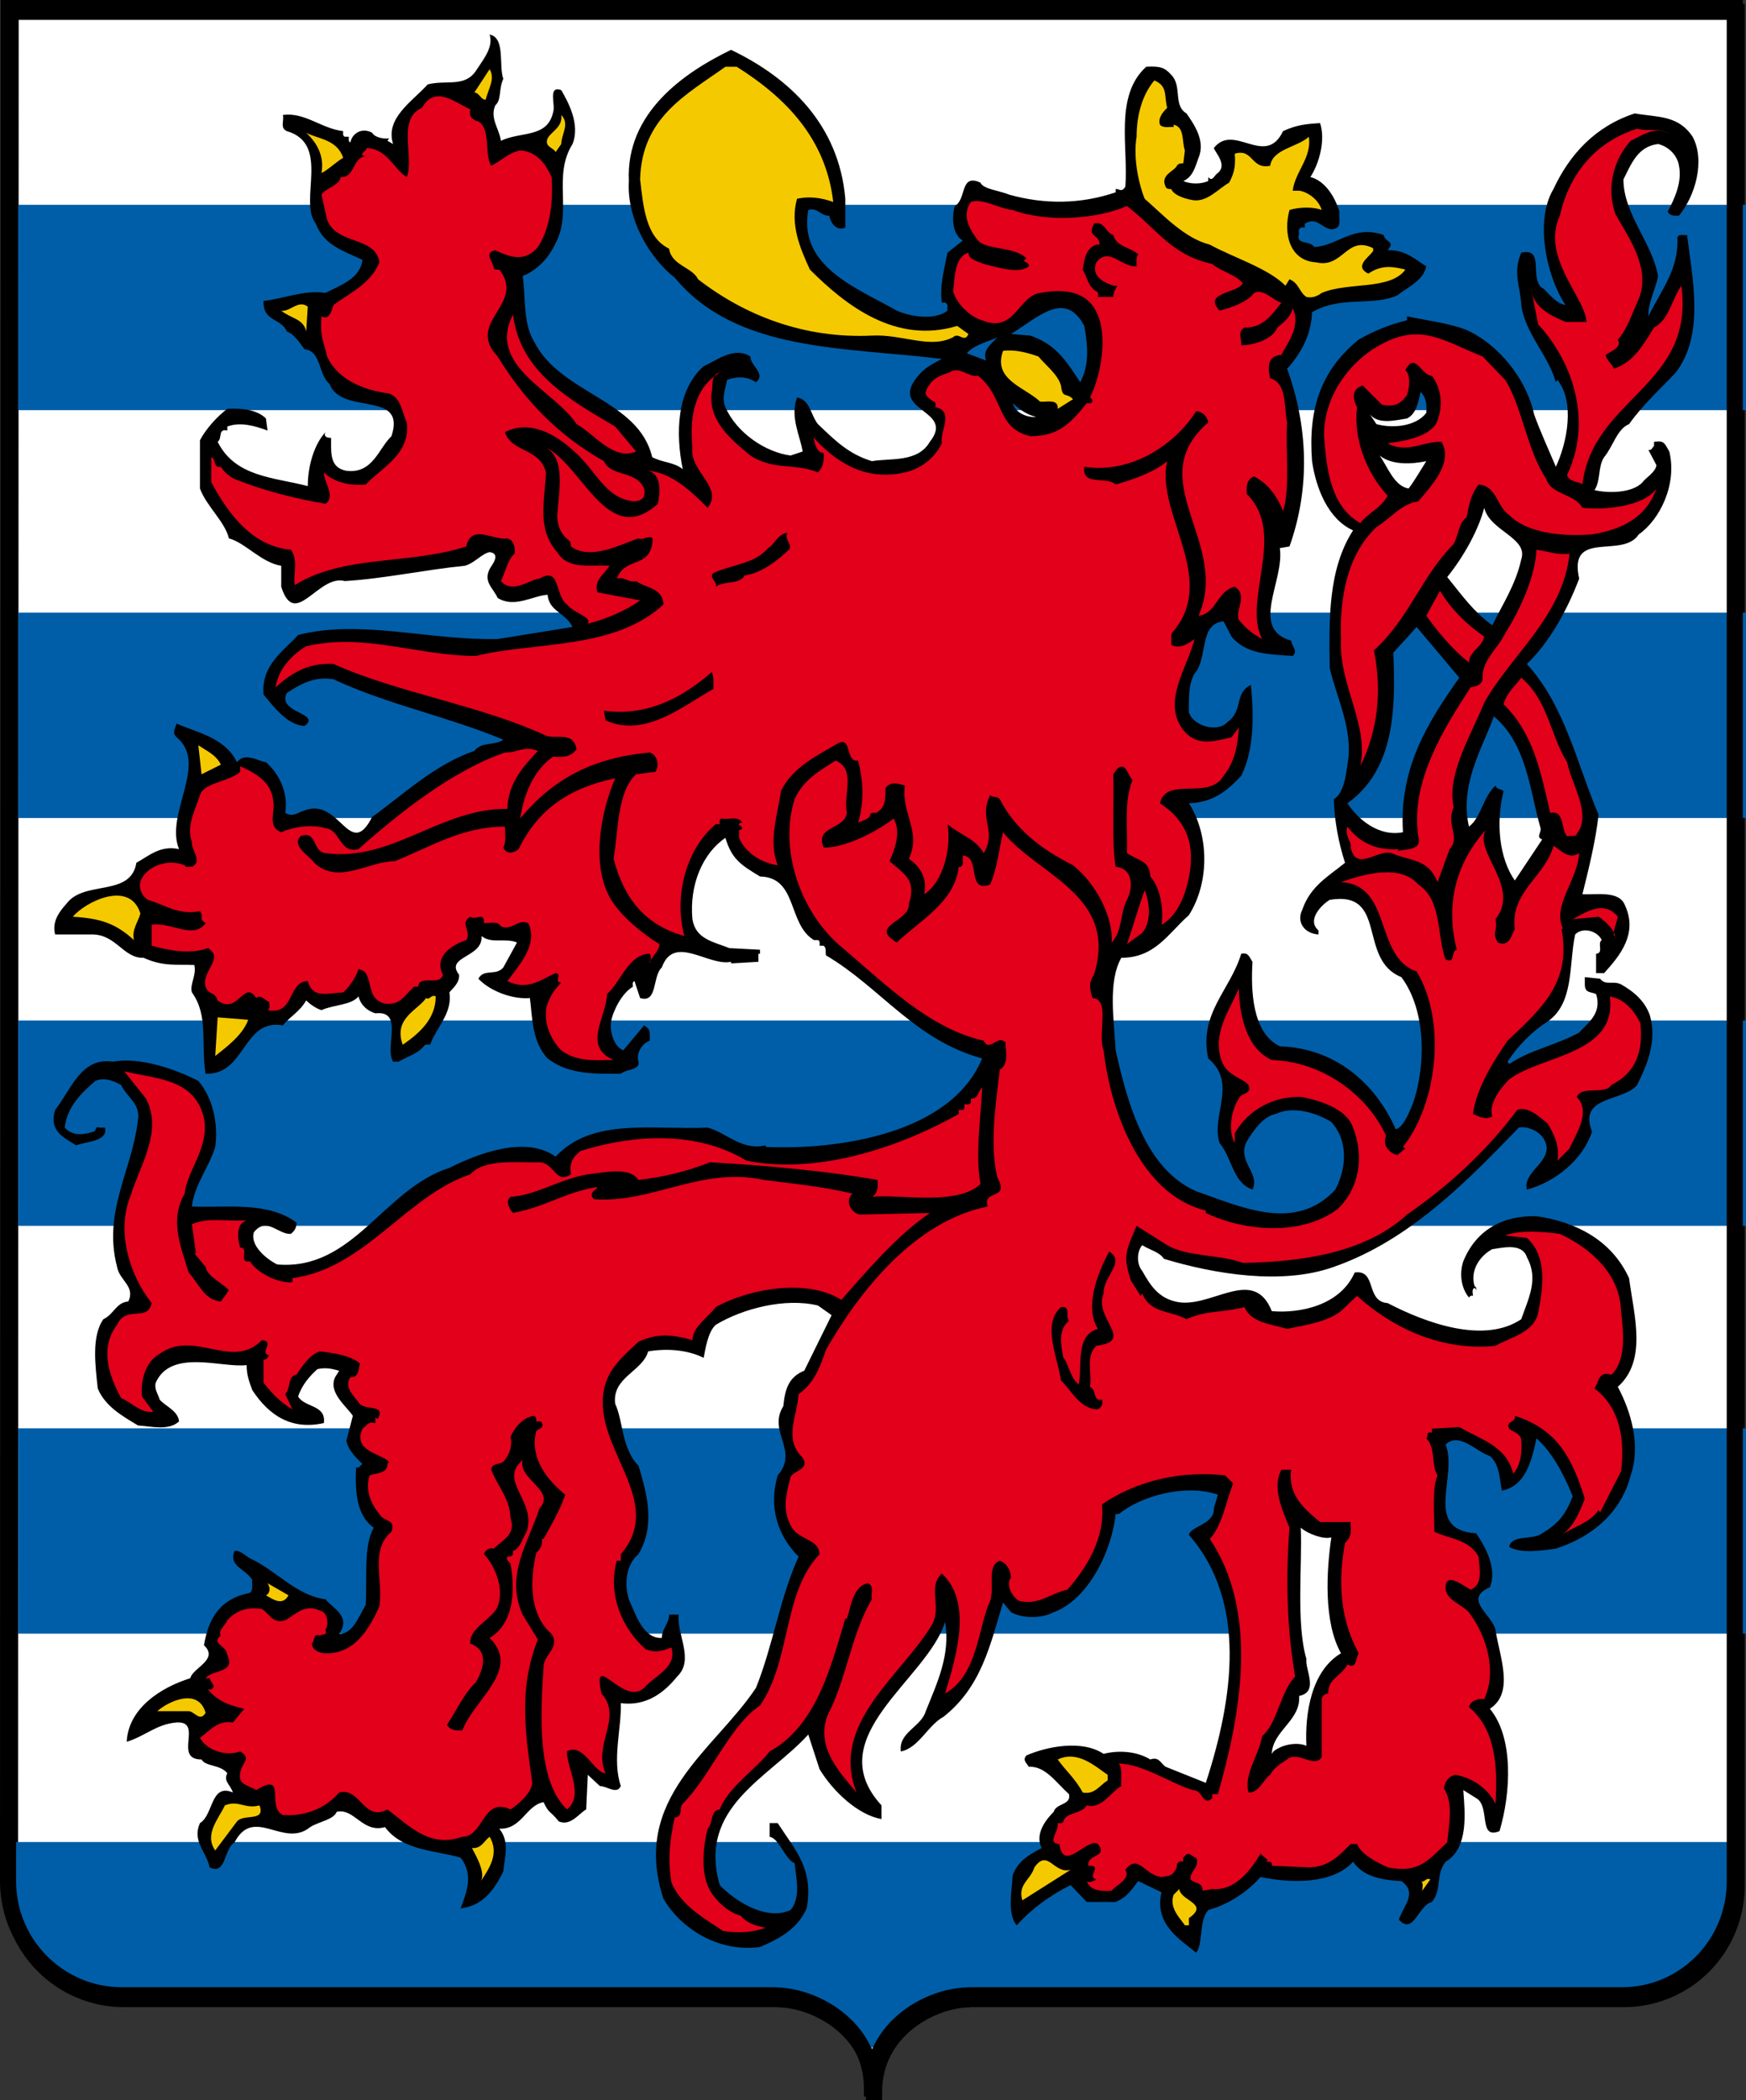 <?xml version="1.0" encoding="UTF-8" standalone="no"?>
<!-- Created with Inkscape (http://www.inkscape.org/) -->
<svg
   xmlns:dc="http://purl.org/dc/elements/1.1/"
   xmlns:cc="http://creativecommons.org/ns#"
   xmlns:rdf="http://www.w3.org/1999/02/22-rdf-syntax-ns#"
   xmlns:svg="http://www.w3.org/2000/svg"
   xmlns="http://www.w3.org/2000/svg"
   xmlns:sodipodi="http://sodipodi.sourceforge.net/DTD/sodipodi-0.dtd"
   xmlns:inkscape="http://www.inkscape.org/namespaces/inkscape"
   width="433.955"
   height="521.871"
   id="svg9318"
   sodipodi:version="0.32"
   inkscape:version="0.46"
   version="1.0"
   sodipodi:docname="dessin.svg"
   inkscape:output_extension="org.inkscape.output.svg.inkscape">
  <rect width="100%" height="100%" fill="#333333" stroke="none"/>
  <defs
     id="defs9320">
    <inkscape:perspective
       sodipodi:type="inkscape:persp3d"
       inkscape:vp_x="0 : 526.18109 : 1"
       inkscape:vp_y="0 : 1000 : 0"
       inkscape:vp_z="744.09448 : 526.18109 : 1"
       inkscape:persp3d-origin="372.04724 : 350.78739 : 1"
       id="perspective9326" />
  </defs>
  <sodipodi:namedview
     id="base"
     pagecolor="#ffffff"
     bordercolor="#666666"
     borderopacity="1.0"
     inkscape:pageopacity="0.0"
     inkscape:pageshadow="2"
     inkscape:zoom="1"
     inkscape:cx="375"
     inkscape:cy="68"
     inkscape:document-units="px"
     inkscape:current-layer="layer1"
     showgrid="false"
     inkscape:showpageshadow="false"
     showborder="false" />
  <g
     inkscape:label="Calque 1"
     inkscape:groupmode="layer"
     id="layer1"
     transform="translate(-158.023,-271.427)">
    <path
       d="M 351.675,768.145 L 188.852,768.145 C 173.2,768.145 160.507,755.452 160.507,739.797 L 160.667,274.372 L 589.676,274.372 L 589.676,739.797 C 589.676,755.451 577.235,768.145 561.58,768.145 L 398.8,768.145 L 399.205,768.196 C 389.935,768.196 375.259,775.684 375.259,791.298 L 375.231,791.298 C 375.231,775.685 360.55,768.196 351.283,768.196 L 351.675,768.145 z"
       id="path8068"
       style="fill:#ffffff;stroke:#000000;stroke-width:4" />
    <path
       d="M 161.893,729.111 L 161.893,740.252 C 162.755,755.133 175.06,766.945 190.156,766.945 L 352.978,766.945 L 352.584,766.996 C 359.594,766.996 369.69,771.291 374.199,780.135 L 378.892,780.135 C 383.399,771.291 393.495,766.996 400.505,766.996 L 400.103,766.945 L 562.88,766.945 C 578.534,766.945 590.979,754.252 590.979,738.599 L 590.979,729.111 L 161.893,729.111 L 161.893,729.111 z"
       id="path8260"
       style="fill:#005ea8" />
    <rect
       x="162.559"
       y="322.32"
       width="429.418"
       height="51.023"
       id="rect8262"
       style="fill:#005ea8" />
    <rect
       x="162.559"
       y="423.654"
       width="429.418"
       height="51.023"
       id="rect8264"
       style="fill:#005ea8" />
    <rect
       x="162.559"
       y="524.988"
       width="429.418"
       height="51.021"
       id="rect8266"
       style="fill:#005ea8" />
    <rect
       x="162.559"
       y="626.32"
       width="429.418"
       height="51.023"
       id="rect8268"
       style="fill:#005ea8" />
    <g
       transform="translate(145.081,8.695)"
       id="g8270">
      <path
         d="M 138.038,282.316 C 136.838,284.917 137.638,287.516 136.038,288.917 C 134.638,292.116 137.038,294.717 137.437,297.717 C 142.437,295.317 149.038,297.116 150.437,290.517 C 151.038,288.717 149.038,283.917 152.437,285.117 C 154.038,287.918 157.238,293.517 155.238,298.517 C 150.238,306.517 155.238,315.317 151.038,323.117 C 149.437,326.718 146.437,329.918 142.838,331.317 C 143.638,336.117 142.838,342.918 145.638,347.517 C 152.239,360.717 171.638,361.917 175.038,376.317 C 177.638,377.717 180.437,377.517 182.638,379.317 C 180.838,370.517 181.038,359.717 187.838,353.717 C 191.038,352.317 195.438,348.717 199.438,351.317 C 199.438,353.717 203.438,355.517 200.838,357.717 C 198.438,356.116 195.838,356.317 193.638,357.116 C 193.239,359.516 192.239,361.516 193.239,363.917 C 196.039,370.316 203.239,375.116 209.438,375.917 L 212.438,374.917 C 211.838,371.116 209.239,366.316 211.039,361.517 C 214.239,361.917 214.438,365.917 216.239,368.117 C 220.638,372.317 223.839,375.517 229.638,377.317 C 234.238,376.517 241.038,377.717 244.038,372.517 C 250.436,364.517 234.237,365.117 240.638,356.717 C 242.638,354.116 244.437,353.317 247.038,351.917 C 222.838,348.917 196.038,350.316 180.638,331.717 C 174.638,327.116 168.638,317.317 169.239,307.717 C 168.438,290.717 183.039,280.717 194.638,275.116 C 209.239,282.116 221.438,293.717 223.038,312.116 L 223.038,319.316 C 220.437,320.316 219.238,317.516 219.038,316.316 C 217.038,316.516 216.038,314.116 213.838,314.917 C 211.238,329.116 226.438,334.517 235.839,339.917 C 239.437,341.517 245.437,342.316 248.437,339.917 C 248.24,339.316 248.839,338.316 247.839,337.917 L 247.038,337.917 C 246.436,333.917 247.638,329.517 248.436,325.517 L 252.239,322.517 C 249.637,320.917 249.436,316.917 250.239,313.917 C 253.239,312.316 251.436,305.717 256.637,308.116 C 257.239,309.717 261.436,310.116 263.836,311.116 C 272.436,313.516 281.436,313.516 290.238,310.516 L 290.238,309.716 C 291.037,309.516 291.636,310.716 292.636,309.115 C 293.435,299.515 289.835,286.515 297.835,279.315 C 301.237,279.115 302.435,279.515 304.036,281.315 C 306.835,284.115 304.434,288.916 307.835,290.916 C 309.636,293.516 312.636,297.716 310.835,301.916 C 310.036,304.115 309.435,306.716 307.036,307.716 C 308.835,308.516 311.434,308.516 313.237,307.716 L 313.237,306.716 C 314.237,308.115 314.835,306.115 315.635,305.716 C 318.035,303.716 315.035,300.716 314.635,299.516 C 319.635,293.116 327.434,304.516 331.834,295.316 C 335.236,293.716 337.834,293.516 341.035,293.316 C 342.433,297.516 340.834,303.316 338.635,306.716 C 342.434,307.716 344.834,311.916 345.834,315.316 C 345.635,317.516 346.635,319.516 343.834,319.716 C 341.236,319.316 340.236,316.516 337.236,318.316 L 337.236,319.316 C 336.236,318.917 335.433,319.716 335.834,320.716 C 334.834,323.716 338.434,322.316 339.635,324.115 C 345.635,323.716 349.237,318.515 356.834,321.115 C 357.236,323.115 359.834,322.515 357.834,324.916 C 362.236,324.716 364.834,327.315 367.434,328.916 C 366.635,332.516 363.036,333.916 360.237,336.115 C 354.036,338.916 346.237,336.115 339.036,340.315 C 338.835,345.916 336.434,350.115 333.434,353.715 L 332.834,354.315 C 338.035,368.715 338.635,383.916 333.434,398.516 L 331.036,398.914 C 332.237,407.113 323.434,418.914 333.835,421.914 C 334.036,423.314 335.636,424.516 334.237,425.715 C 328.434,425.315 322.635,425.315 319.036,420.914 L 317.036,417.113 C 310.835,417.715 313.237,426.314 309.835,430.113 C 308.237,432.715 308.435,436.916 308.435,439.715 C 309.435,443.113 315.636,444.916 318.037,442.113 C 322.037,439.314 319.637,434.916 323.836,432.916 C 324.637,440.516 324.637,449.113 321.436,455.516 C 317.836,459.315 314.436,462.114 308.436,462.315 C 313.436,470.114 313.637,481.917 308.436,490.114 C 303.239,494.716 300.038,500.716 291.637,500.716 C 288.239,506.716 289.836,516.316 290.239,523.716 C 293.239,537.316 297.837,553.316 310.239,558.716 C 321.239,562.517 334.837,569.114 344.837,558.316 C 347.837,552.517 347.837,545.916 343.837,541.517 C 340.638,539.517 334.638,537.316 330.038,539.517 C 326.837,540.115 324.436,543.716 322.837,546.316 C 320.239,551.316 326.239,554.115 324.239,558.316 C 319.239,556.517 319.239,550.517 316.038,546.716 C 313.837,539.915 320.638,531.915 313.239,525.716 C 310.837,514.517 318.637,508.915 321.436,499.716 C 323.239,499.316 323.436,500.515 324.239,501.716 C 323.837,508.517 324.038,519.316 331.038,522.716 C 344.436,523.114 354.638,531.517 359.837,543.316 C 361.638,542.916 363.038,539.517 364.038,537.115 C 367.239,528.115 367.638,514.115 361.239,505.517 C 350.239,501.115 358.038,483.917 343.436,486.316 C 341.436,487.515 337.637,491.316 340.637,493.918 L 340.637,494.918 C 337.239,494.717 335.037,491.918 336.637,488.717 C 338.637,482.918 343.037,480.516 347.239,477.115 C 345.637,472.115 344.637,466.918 344.436,461.316 C 346.836,459.918 347.436,455.716 347.836,452.716 C 349.436,444.114 345.037,435.917 343.436,428.716 C 343.239,416.517 343.038,404.114 349.239,394.517 C 343.038,391.716 340.038,384.116 339.038,377.316 C 338.038,364.316 341.239,354.716 350.638,347.116 C 354.437,344.917 358.437,343.316 362.638,342.316 L 362.638,341.316 C 367.038,342.316 372.837,342.917 377.437,344.716 C 385.039,348.115 392.24,356.516 394.24,365.716 C 395.437,369.115 397.838,374.516 399.638,378.716 C 402.437,372.716 404.437,362.716 400.038,357.115 L 399.638,357.716 C 397.638,350.716 392.038,345.716 391.038,338.516 C 390.837,333.716 388.837,330.716 391.038,325.516 C 397.239,324.116 392.638,332.516 396.638,334.516 C 398.437,336.316 399.837,338.116 402.038,338.516 C 397.436,331.716 394.239,317.716 399.038,309.716 C 403.038,301.115 409.436,294.115 419.239,290.916 C 425.038,291.916 430.038,291.315 433.637,296.716 C 436.836,302.716 434.239,311.516 430.239,316.316 C 429.239,316.316 428.038,316.516 427.436,315.316 C 429.239,311.917 431.038,307.917 430.239,303.917 C 429.837,301.316 427.637,299.116 425.038,298.517 C 420.038,299.117 418.436,303.317 416.436,307.317 C 416.436,315.918 423.637,323.117 425.038,331.317 C 424.638,334.117 422.436,338.117 422.638,341.317 C 425.837,334.717 430.24,329.717 429.837,321.717 C 430.239,320.717 431.437,321.317 432.239,321.116 C 433.637,332.116 436.637,345.917 429.436,355.316 C 425.836,359.116 421.239,363.316 417.836,368.116 C 414.836,369.316 413.836,373.717 411.637,376.316 C 410.037,378.716 410.836,382.116 409.239,384.516 C 412.637,385.316 418.637,385.316 421.239,382.516 C 421.637,381.716 424.436,380.116 424.637,378.316 L 422.637,374.516 C 423.436,374.716 423.637,373.916 424.037,373.516 L 424.037,372.516 C 426.637,372.116 426.637,372.916 427.836,374.916 C 429.836,383.115 425.436,391.915 420.238,395.517 C 416.238,401.716 402.636,394.115 405.435,406.517 C 402.435,414.316 398.238,422.115 392.435,427.716 C 402.037,438.316 404.835,452.517 410.238,465.114 C 409.636,471.315 407.636,479.315 406.238,484.917 C 409.636,485.114 415.435,483.917 416.836,487.716 C 420.037,494.716 415.637,500.114 411.637,504.517 L 409.637,504.517 L 409.637,499.716 C 411.637,499.515 409.836,497.114 411.037,496.316 C 410.037,494.115 406.435,492.918 404.435,494.918 C 402.835,502.316 404.238,511.916 397.636,516.518 C 393.835,518.916 390.238,522.518 387.636,526.518 L 388.036,527.116 C 393.434,523.518 399.434,522.518 405.434,519.317 C 407.237,517.116 411.237,514.717 409.635,509.717 C 408.237,509.115 406.834,509.518 406.834,507.317 L 406.834,505.518 L 410.635,505.916 C 412.035,507.717 413.834,506.316 415.834,507.316 C 419.035,509.115 421.834,511.517 423.035,515.115 C 424.834,521.517 422.236,527.517 419.834,532.316 C 416.434,536.517 405.035,534.916 408.635,543.916 C 406.237,551.115 399.237,556.518 392.434,558.316 C 391.237,553.517 399.834,551.115 396.635,545.716 C 395.237,543.316 391.834,542.517 390.434,542.915 C 377.834,555.915 363.434,570.915 344.434,577.517 C 331.635,582.115 314.834,579.316 302.237,575.517 C 301.036,573.716 298.635,573.316 296.835,572.115 C 295.435,573.717 295.435,576.916 296.835,578.517 C 298.835,582.115 300.835,585.115 305.036,586.115 C 313.636,588.316 324.434,576.916 329.036,588.517 C 336.036,589.115 346.036,587.115 349.636,578.915 C 355.238,578.114 352.238,586.114 357.835,586.517 C 367.435,591.517 381.835,596.716 391.036,590.517 C 392.835,585.316 395.434,580.517 392.434,575.115 C 391.237,571.316 385.834,572.916 383.834,573.115 C 380.834,574.717 378.236,578.316 379.434,582.316 C 380.036,582.517 379.834,583.316 379.834,583.716 C 380.035,583.316 379.635,582.915 379.434,582.716 C 378.635,583.114 379.036,584.114 379.036,584.716 C 378.434,584.517 378.237,584.915 378.036,585.114 C 376.036,582.716 375.636,579.114 376.636,576.114 C 379.835,568.315 386.435,564.716 394.835,564.915 C 404.435,566.315 413.435,570.716 417.835,580.315 C 419.036,589.516 422.435,600.715 415.036,607.315 C 418.237,613.315 420.835,621.715 418.237,629.315 C 415.835,638.715 408.434,644.715 399.635,647.516 C 395.434,648.114 391.035,648.715 388.035,647.114 C 388.635,643.915 393.834,645.516 396.236,643.716 C 400.236,641.316 402.035,639.114 403.834,634.517 C 401.635,629.115 398.834,623.716 394.834,620.115 C 393.635,625.515 392.236,631.916 386.236,633.115 C 385.634,630.717 385.834,626.717 383.236,624.515 C 380.035,623.515 375.433,618.316 372.236,621.716 C 375.433,629.316 366.433,642.915 379.834,643.716 C 382.434,647.517 385.035,652.716 383.236,657.114 C 376.433,660.114 383.834,663.915 384.634,667.716 C 385.634,674.316 389.433,683.316 383.236,687.316 C 389.236,694.517 388.433,708.316 385.634,717.716 C 380.236,719.915 383.433,711.517 379.833,709.517 L 376.634,707.517 C 377.034,713.115 378.034,721.915 372.236,725.316 C 369.634,728.716 371.433,732.115 368.834,735.316 C 365.434,736.115 364.236,743.716 360.635,739.716 C 361.635,736.316 365.434,733.114 361.237,730.114 C 356.635,729.915 351.835,729.114 349.237,725.315 C 344.237,730.915 333.835,730.715 326.237,729.114 C 323.036,732.716 318.434,735.915 313.237,737.315 C 310.835,740.114 312.036,745.715 310.237,747.915 C 306.635,744.915 299.635,740.915 301.635,732.915 L 295.834,730.114 C 293.834,732.716 293.035,734.114 290.236,735.315 L 283.035,735.315 L 279.035,731.114 C 273.834,733.716 269.236,737.114 265.635,741.114 C 263.237,738.315 264.434,732.516 264.635,728.716 C 265.834,725.316 268.434,723.716 271.834,721.915 C 270.035,718.315 273.035,714.716 274.834,712.915 C 275.434,710.716 279.236,711.315 278.635,708.517 C 275.434,705.716 272.834,701.517 268.635,701.716 C 268.035,700.716 267.035,700.114 268.035,698.915 C 273.035,696.716 281.834,694.915 287.236,698.517 C 291.035,697.517 295.634,697.915 298.834,699.915 C 301.035,699.114 301.434,700.915 302.635,701.716 L 312.635,705.716 C 319.434,684.915 323.035,660.716 308.434,644.114 C 308.834,641.915 314.834,641.516 314.635,637.516 L 315.635,634.114 C 307.434,631.315 296.434,634.516 291.035,638.915 L 290.236,638.915 C 289.035,649.517 282.634,660.517 274.834,663.315 C 271.834,664.915 267.035,664.915 264.236,663.315 L 262.236,660.915 C 259.035,671.517 256.834,681.915 247.433,689.315 C 243.634,691.315 241.234,697.114 236.835,697.915 C 236.233,693.114 241.835,691.915 243.034,687.915 C 245.835,680.915 249.235,673.915 247.835,665.716 C 243.433,680.114 216.434,694.316 232.034,711.316 L 232.034,714.716 C 226.234,713.716 220.034,707.915 216.634,702.316 L 213.834,693.716 C 204.034,704.517 186.234,711.716 191.834,731.114 C 195.634,735.114 203.434,740.114 209.434,737.315 C 212.035,734.315 210.834,729.315 210.434,725.715 C 207.834,724.516 206.434,718.914 203.834,719.113 L 204.234,719.113 L 204.234,715.715 L 206.234,715.715 C 210.633,722.516 215.234,727.113 213.433,736.914 C 211.234,741.715 207.433,744.113 201.833,746.516 C 191.233,747.914 182.033,741.715 177.833,734.516 C 169.633,709.516 190.633,697.516 200.833,682.114 C 205.033,671.716 206.833,659.516 211.433,649.516 C 206.433,644.516 203.833,637.516 206.234,629.315 C 211.633,623.114 203.633,618.514 207.633,612.114 C 208.033,608.114 208.833,604.915 212.833,603.315 L 219.633,589.516 L 216.234,587.114 C 208.034,585.114 197.433,587.915 190.834,591.915 C 188.834,593.716 188.234,598.114 187.834,600.114 C 183.834,598.114 178.634,597.716 174.034,598.516 C 172.634,603.516 165.034,604.914 165.834,611.516 C 167.834,615.715 167.434,622.715 171.634,626.914 C 173.834,634.113 175.834,641.715 171.634,648.914 C 168.634,651.314 168.034,656.113 169.235,660.113 C 171.035,664.113 172.835,669.914 177.434,669.715 C 177.434,667.516 179.235,666.113 179.235,663.914 L 181.634,663.914 C 181.034,668.715 185.634,675.113 181.235,679.314 C 177.835,683.515 173.434,686.714 167.235,685.914 C 167.434,692.314 165.035,699.914 167.235,706.516 C 166.235,708.715 163.835,706.516 162.035,706.516 L 159.035,703.715 L 158.635,712.315 C 156.835,713.315 154.835,716.516 151.835,715.315 C 149.635,712.516 149.435,713.516 148.035,710.516 C 143.635,711.315 142.635,717.315 137.035,717.114 C 139.635,720.315 138.434,723.915 138.035,727.716 C 135.635,732.716 132.635,736.316 127.434,736.915 C 129.035,732.517 130.634,728.517 127.434,724.315 C 121.634,722.516 113.035,722.715 108.634,716.715 C 103.034,718.315 101.034,711.914 96.634,712.914 C 95.834,714.914 92.235,715.314 90.034,716.715 C 83.433,722.113 76.034,711.315 71.234,720.516 C 68.433,722.315 69.234,728.715 65.034,726.715 C 64.234,722.715 60.634,720.315 62.634,715.715 C 66.034,713.715 65.235,705.715 70.834,708.113 C 70.034,705.914 68.434,705.314 69.434,703.314 C 67.634,701.113 64.035,701.714 63.035,699.914 C 55.835,699.914 63.635,690.314 56.835,690.715 C 51.835,691.113 49.035,694.113 44.435,695.516 C 44.835,687.315 52.635,682.114 60.236,679.715 C 60.836,677.113 67.435,675.113 63.635,671.516 C 64.835,664.516 67.835,659.914 75.035,658.516 C 76.035,657.715 75.434,656.315 75.635,655.315 C 74.035,652.516 69.635,651.915 71.236,648.114 C 72.435,647.716 74.236,649.516 75.036,649.915 C 81.636,652.915 86.435,659.114 93.836,660.114 C 95.836,662.516 100.236,664.315 97.236,668.716 C 100.635,668.716 102.036,664.517 103.836,661.517 C 104.236,654.316 103.236,646.915 105.836,642.316 C 101.236,639.115 101.236,632.517 101.436,627.316 C 102.237,627.716 102.436,626.716 103.037,626.515 C 101.837,625.316 99.436,623.115 99.037,620.716 L 100.637,614.517 C 99.037,612.115 94.437,608.716 96.238,604.915 L 97.238,603.315 C 95.038,602.715 93.838,602.516 91.838,602.915 C 90.038,604.517 88.038,606.716 87.038,609.716 C 88.638,612.517 94.038,611.716 93.437,616.316 C 85.437,618.115 79.837,614.517 75.637,608.115 C 74.837,605.916 74.238,604.316 74.238,601.916 C 68.238,602.717 55.437,597.717 51.637,606.316 C 51.238,607.916 52.238,609.115 52.637,610.517 C 54.037,612.115 57.238,613.316 57.437,615.915 C 54.837,618.315 50.437,617.114 47.238,616.915 C 43.238,614.517 39.038,612.114 37.238,607.716 C 36.637,602.114 35.637,594.716 38.637,590.517 C 41.238,589.316 41.837,586.316 44.837,586.115 C 46.637,582.316 42.637,580.916 42.037,577.517 C 38.436,563.716 45.837,553.517 47.237,540.915 C 47.837,536.915 44.436,535.315 43.037,532.315 C 41.237,531.315 38.837,530.315 36.637,531.315 C 33.437,534.114 29.637,537.516 29.037,542.915 C 31.037,545.114 33.637,544.716 36.237,543.915 C 37.037,543.517 36.436,542.517 37.636,542.915 L 39.036,542.915 C 39.836,546.315 34.636,546.315 31.836,547.315 C 28.836,545.315 25.036,543.915 26.636,538.516 C 30.636,533.516 33.036,525.315 41.036,526.516 C 47.636,525.315 56.435,528.315 62.236,531.315 C 65.836,535.516 67.236,541.915 66.435,547.715 C 64.835,552.914 61.236,557.113 60.635,562.516 C 69.035,562.914 79.435,561.114 86.635,566.516 C 86.635,567.715 86.236,568.516 85.236,569.315 C 82.036,569.516 79.236,564.915 76.036,568.915 C 75.036,572.114 79.036,575.517 81.836,576.915 C 100.836,578.517 108.236,558.114 124.636,552.915 C 131.436,549.517 143.436,544.716 151.036,550.114 C 160.236,540.315 175.036,543.516 188.836,542.915 C 193.436,544.114 197.236,548.716 203.236,547.315 L 203.236,547.715 C 221.635,548.516 249.434,544.315 257.036,525.715 C 240.235,521.113 231.837,508.113 218.236,500.113 C 218.036,499.314 218.435,498.314 217.635,497.715 L 216.635,497.715 C 216.635,497.315 216.835,496.514 216.236,496.315 L 215.236,496.315 C 208.635,492.315 211.236,480.715 201.836,480.514 C 197.236,477.715 194.836,476.315 193.236,470.916 C 187.635,474.715 184.236,482.514 185.036,491.113 C 185.836,496.113 190.236,496.715 194.236,498.314 L 201.836,498.714 L 201.836,499.714 L 201.436,499.714 L 201.436,501.714 L 194.636,502.112 L 194.636,501.714 C 189.036,502.915 180.436,494.714 177.436,503.112 C 175.037,505.313 176.436,512.112 172.037,510.714 L 170.637,506.515 C 170.037,506.714 170.238,507.314 170.238,507.913 C 167.437,509.515 165.238,514.112 164.838,516.515 C 164.438,518.913 165.438,522.714 167.838,523.714 L 173.038,517.515 C 174.638,518.515 174.437,518.913 174.437,521.314 C 172.238,522.113 171.038,524.714 171.637,526.515 C 172.037,528.714 168.637,528.314 167.238,529.515 C 161.238,529.515 154.437,529.913 149.038,525.714 C 145.038,521.515 145.238,514.913 144.638,510.714 C 140.239,511.112 134.638,508.913 131.838,505.913 C 133.238,503.313 136.238,505.313 138.038,503.112 L 141.437,496.915 C 138.637,495.714 135.038,497.313 132.637,495.313 C 133.037,500.713 123.437,500.313 127.037,504.913 C 127.237,506.913 125.436,508.313 124.637,509.313 C 125.437,514.514 121.437,517.913 119.837,522.313 C 119.237,522.313 118.637,522.112 118.237,522.713 C 116.837,524.514 114.037,525.313 112.037,526.514 L 110.637,526.514 C 108.437,522.912 113.437,513.713 106.238,514.514 C 104.238,513.912 102.637,512.514 102.038,510.313 C 100.238,512.514 96.038,512.313 92.838,513.713 C 91.438,513.313 89.838,512.111 89.038,511.313 C 87.437,514.112 85.238,515.112 83.238,517.514 C 73.238,515.713 74.038,529.912 64.038,529.514 C 62.838,522.112 64.838,515.112 60.638,509.313 C 60.038,507.313 61.838,505.112 61.239,502.512 C 56.638,502.313 53.438,502.914 48.638,500.713 C 43.638,500.914 41.838,494.914 35.838,494.914 C 32.238,494.914 29.638,494.914 26.638,494.914 C 25.838,491.713 27.638,489.312 29.438,487.312 C 33.838,481.312 45.438,485.712 46.838,477.111 C 50.038,475.312 52.838,472.713 57.438,473.713 C 53.838,464.914 64.838,452.514 56.838,445.914 C 55.638,444.713 56.438,443.914 56.838,442.514 C 61.638,444.713 68.838,445.914 71.838,452.112 C 73.838,449.514 77.238,451.915 79.038,452.112 C 82.238,454.915 84.638,459.514 83.838,464.714 C 85.838,465.915 87.038,464.515 88.638,464.112 C 97.438,460.714 99.838,476.714 105.438,465.714 C 113.039,460.314 120.838,452.714 130.838,449.314 C 132.638,446.916 135.838,448.113 138.038,446.515 C 124.038,440.714 109.038,437.714 95.838,431.515 C 91.038,430.714 87.638,432.714 84.238,434.915 C 81.637,439.915 93.038,439.915 88.637,443.112 C 84.238,442.915 80.837,438.112 78.437,435.313 C 77.837,427.913 83.437,424.514 87.038,420.514 C 102.437,416.514 119.838,421.912 136.638,421.514 L 155.239,418.514 C 153.438,414.912 149.438,414.713 149.039,410.514 C 145.438,410.713 140.839,413.912 136.639,411.313 C 135.439,408.713 133.039,407.313 134.639,404.112 C 135.039,403.313 137.639,400.313 134.639,399.913 C 132.639,400.313 130.839,402.714 128.439,403.313 C 118.439,404.313 108.439,406.514 98.639,407.112 C 92.039,405.313 86.24,419.313 82.839,408.514 L 82.839,403.313 C 77.839,402.514 73.839,397.514 69.839,396.514 C 68.839,392.313 64.239,388.513 62.639,384.113 L 62.639,372.113 C 64.24,369.113 67.039,366.113 69.439,364.313 C 73.04,364.113 76.839,364.513 79.04,366.713 L 79.439,369.713 C 76.24,368.513 72.639,367.513 69.439,368.713 L 69.439,369.713 C 67.04,369.112 68.24,371.713 67.04,372.513 C 71.439,381.313 81.04,381.313 89.439,383.513 C 89.439,378.513 91.04,373.113 93.839,370.113 C 93.039,371.714 95.439,371.513 95.239,371.513 C 95.239,375.313 94.839,378.913 99.039,379.713 C 105.639,380.513 107.039,374.112 110.239,371.112 C 114.039,359.512 97.839,366.112 94.839,358.112 C 92.039,355.913 92.839,349.913 88.639,349.512 C 87.24,347.712 86.039,345.712 84.24,345.112 C 82.84,341.713 78.24,342.713 78.439,337.512 C 83.639,336.912 88.639,334.712 93.839,335.512 C 97.239,333.712 102.439,332.112 103.039,327.312 C 98.438,325.112 93.438,323.712 91.438,318.312 C 87.039,312.712 95.239,298.512 84.239,295.312 C 82.438,294.512 83.638,292.712 83.239,291.312 C 88.638,290.512 92.839,294.712 98.239,295.312 C 98.239,295.712 98.039,296.512 98.638,296.712 L 99.638,296.712 C 99.638,297.111 99.438,297.912 100.038,298.111 C 100.437,295.912 102.838,294.311 105.437,295.712 C 106.038,296.912 108.437,297.312 109.637,297.111 L 109.238,297.712 L 110.637,298.512 C 108.637,292.112 115.238,288.112 119.238,283.712 C 123.838,282.512 128.437,284.512 131.238,280.312 C 133.038,277.512 135.637,274.512 134.637,271.312 C 138.638,272.116 136.838,279.116 138.038,282.316 z M 366.038,360.116 C 365.436,362.516 365.038,365.516 362.638,366.717 C 359.837,367.116 355.638,368.317 353.437,365.717 L 355.039,368.116 C 359.437,369.316 365.039,368.516 367.437,365.316 C 367.638,362.917 367.239,361.316 366.038,360.116 z M 355.837,375.917 C 357.837,378.717 359.437,383.517 363.038,384.116 C 364.436,382.316 366.038,379.516 367.436,377.316 C 363.638,378.116 358.837,378.316 355.837,375.917 z M 381.837,388.917 C 380.437,394.316 376.837,400.916 372.638,406.115 C 376.837,411.316 379.038,414.517 383.837,418.115 C 386.239,413.115 389.638,408.115 391.038,401.717 C 392.837,396.316 383.239,394.717 381.837,388.917 z M 365.038,418.518 L 359.239,424.916 C 359.837,438.717 359.637,453.918 347.837,462.316 C 350.437,466.316 355.638,470.716 361.638,469.515 C 360.638,453.316 368.038,441.917 375.638,431.115 L 365.038,418.518 z M 384.239,440.717 C 381.436,448.518 375.637,457.717 378.038,468.115 C 381.038,465.918 381.436,460.918 384.638,457.918 C 385.038,459.115 385.837,458.518 386.638,459.316 C 384.638,467.316 385.638,476.115 389.437,481.515 L 396.24,471.316 C 394.638,470.716 396.039,469.716 395.838,468.515 C 393.038,458.717 392.437,447.717 384.239,440.717 z M 264.239,345.717 L 269.038,346.116 C 275.239,348.316 277.638,351.917 281.436,357.717 C 283.836,353.116 283.239,348.317 282.436,343.717 C 277.638,334.717 271.038,341.517 264.239,345.717 z M 260.837,346.517 C 259.038,347.517 255.038,348.317 253.239,350.517 L 258.038,352.317 C 257.038,349.717 259.239,348.316 260.837,346.517 z M 264.638,362.917 C 265.437,365.717 268.837,366.517 270.437,366.316 C 268.038,365.717 266.437,364.517 264.638,362.917 z"
         id="path8272" />
      <path
         d="M 196.038,279.316 C 208.437,287.116 218.238,297.316 220.038,312.917 C 216.638,311.717 213.838,311.517 211.038,312.116 C 209.238,318.516 211.838,324.516 214.238,329.717 C 223.238,338.717 235.637,348.317 250.839,343.717 L 253.638,345.717 C 252.638,348.116 251.24,345.116 249.839,346.517 C 244.038,349.517 237.237,345.717 229.638,346.117 C 212.838,346.918 198.038,341.117 186.438,332.117 C 185.039,329.117 179.838,328.718 179.239,324.517 C 173.438,321.717 172.839,314.117 172.039,307.317 C 172.438,291.918 183.438,286.317 193.239,279.317 L 196.038,279.317 L 196.038,279.316 z"
         id="path8274"
         style="fill:#f5c900" />
      <path
         d="M 133.638,287.517 C 132.438,287.517 132.038,285.717 130.838,285.717 L 134.638,279.917 C 136.038,282.316 134.438,284.517 133.638,287.517 z"
         id="path8276"
         style="fill:#f5c900" />
      <path
         d="M 303.038,289.517 C 302.239,290.317 300.638,291.917 301.239,293.717 C 302.038,294.717 304.038,294.116 304.637,294.317 L 304.637,293.717 C 307.436,294.317 306.637,297.917 307.436,300.116 L 307.038,303.316 C 306.436,303.316 305.837,303.316 305.436,303.917 C 304.836,305.316 301.239,306.116 302.637,309.116 C 302.836,309.717 303.637,309.717 304.037,309.717 C 304.836,311.517 308.238,312.317 309.836,312.517 C 313.238,312.717 315.637,309.717 318.436,308.117 C 319.836,305.517 320.038,303.718 319.836,300.918 C 324.436,299.518 323.836,304.918 328.637,303.918 C 329.239,299.718 335.436,299.317 338.239,296.718 C 339.038,301.918 334.837,305.318 334.239,310.117 L 335.837,310.117 C 337.638,310.317 340.638,312.117 341.437,314.918 C 339.638,314.117 335.837,314.117 333.437,314.918 C 331.837,320.718 333.437,327.518 340.039,327.918 C 346.838,329.518 347.639,320.918 354.437,324.518 L 354.039,324.518 C 355.639,325.318 348.437,328.518 353.039,330.718 C 356.24,328.518 359.039,328.918 362.24,329.718 C 358.437,334.918 348.039,332.718 341.437,335.518 C 340.638,336.118 339.24,336.918 337.638,336.518 C 335.837,335.318 335.837,333.118 333.437,332.118 L 332.437,333.719 C 328.039,329.319 319.437,326.719 313.638,323.519 C 307.24,321.919 301.837,315.919 297.437,312.119 C 295.638,307.519 294.638,301.319 295.437,296.72 C 295.437,291.32 296.837,286.32 299.837,282.72 C 303.239,284.116 302.239,286.517 303.038,289.517 z"
         id="path8278"
         style="fill:#f5c900" />
      <path
         d="M 129.838,289.917 C 129.438,291.517 130.238,292.517 131.838,292.917 C 135.038,294.717 133.238,301.116 135.038,303.917 C 137.838,302.517 139.238,300.717 142.238,300.116 C 146.838,300.316 149.038,304.516 150.038,306.717 C 150.437,312.517 149.838,319.116 146.638,324.116 C 143.438,327.917 139.838,326.717 136.038,324.917 C 133.038,325.517 135.638,327.917 135.638,329.316 C 135.838,329.917 136.638,329.716 137.038,329.716 C 143.838,338.316 128.437,342.716 136.638,351.316 C 143.239,362.116 151.638,370.917 163.038,377.316 C 164.838,381.316 171.038,379.516 173.038,384.116 C 173.437,386.316 172.638,387.116 170.638,387.316 C 163.239,386.716 161.038,379.316 155.239,374.516 C 151.039,370.716 144.638,366.916 138.438,370.116 C 140.239,375.316 147.039,373.917 148.638,380.116 C 148.239,387.917 146.438,394.316 151.438,399.916 C 154.239,404.518 159.838,402.916 164.438,403.316 C 163.239,405.316 160.438,406.916 161.438,409.916 L 172.039,411.916 C 168.438,414.518 163.639,416.518 159.039,417.717 C 160.039,415.916 155.839,415.317 153.839,412.916 C 150.839,410.717 152.239,403.316 147.039,406.518 C 144.839,406.518 140.438,410.518 137.438,407.116 C 138.438,405.116 139.239,401.518 140.838,400.317 C 141.038,399.317 140.838,396.917 139.038,396.518 C 135.638,397.116 130.038,392.717 128.838,398.518 C 114.638,403.116 98.238,400.518 86.238,408.116 C 85.637,405.718 87.238,402.116 85.238,399.317 C 76.038,398.518 70.038,391.116 65.437,382.517 L 65.437,376.317 C 66.837,376.918 65.837,379.117 67.837,378.717 C 68.837,380.317 70.637,381.717 72.237,382.116 C 78.636,384.717 86.837,386.717 93.837,387.917 C 96.437,386.116 93.437,382.517 93.437,380.116 C 95.837,382.516 99.837,383.516 103.837,383.116 C 107.837,378.917 115.037,375.516 114.037,367.717 C 112.837,365.116 112.637,361.517 109.637,360.517 C 103.637,359.717 97.037,357.317 94.238,351.317 C 93.238,347.117 92.437,346.117 92.838,341.317 C 95.038,342.517 95.438,339.317 95.838,338.517 C 99.838,335.517 105.038,333.317 107.238,327.917 C 106.238,321.316 96.637,323.717 94.238,317.316 L 92.838,311.116 C 94.038,309.316 97.238,308.917 97.638,306.717 C 101.239,306.917 100.438,301.917 103.838,301.517 C 101.238,301.317 105.038,299.717 103.838,299.517 C 109.238,299.517 110.838,304.917 114.038,306.717 C 116.038,301.917 111.437,292.317 117.838,289.517 C 121.038,283.717 126.238,288.316 129.838,289.917 z"
         id="path8280"
         style="fill:#e2001a" />
      <path
         d="M 152.438,298.517 L 151.039,300.517 C 150.438,299.317 148.239,299.317 149.039,297.117 C 150.039,295.317 152.839,294.317 152.438,291.317 C 154.638,293.517 152.438,296.116 152.438,298.517 z"
         id="path8282"
         style="fill:#f5c900" />
      <path
         d="M 427.837,296.116 C 424.638,293.717 420.837,296.516 418.239,297.717 C 414.239,302.116 412.038,308.917 414.436,315.917 C 417.637,321.717 423.836,329.917 419.836,337.917 C 418.238,341.517 417.238,344.717 415.037,347.116 C 416.238,349.116 413.037,350.116 412.037,350.917 C 412.238,352.316 413.637,353.116 414.037,354.316 C 418.836,352.917 421.435,348.316 424.037,344.116 C 427.836,342.116 428.435,337.116 430.836,333.717 C 434.238,358.717 408.836,361.517 406.238,383.116 C 406.037,382.516 402.636,382.516 402.435,380.717 C 408.636,367.717 404.238,353.116 395.238,343.317 L 393.435,334.117 C 393.835,338.918 397.835,340.918 402.037,342.718 L 407.238,342.718 C 407.037,336.718 395.836,326.718 400.636,316.318 C 403.036,305.718 409.636,297.919 419.835,294.718 C 422.239,295.517 425.837,294.316 427.837,296.116 z"
         id="path8284"
         style="fill:#e2001a" />
      <path
         d="M 98.238,301.917 C 96.038,303.316 94.238,305.116 92.838,305.717 C 93.638,301.517 91.638,298.116 89.038,295.717 C 92.038,297.316 96.638,297.316 98.238,301.917 z"
         id="path8286"
         style="fill:#f5c900" />
      <path
         d="M 293.038,313.917 C 300.837,319.917 304.038,326.116 314.239,328.316 C 316.239,330.116 320.038,330.917 321.837,333.116 C 320.437,335.717 311.837,335.316 316.038,339.917 C 319.239,339.116 323.038,337.717 324.638,335.517 C 327.038,334.317 329.437,337.517 331.437,337.917 C 329.24,340.717 326.837,344.316 322.24,344.116 C 320.437,345.116 321.638,347.116 321.437,348.516 C 324.437,348.516 329.24,347.116 330.437,344.116 C 331.837,342.917 333.638,341.717 334.24,339.316 C 336.437,343.917 332.638,348.316 331.437,350.917 C 327.837,351.116 328.039,354.116 328.638,356.717 C 332.837,357.917 332.038,363.717 332.837,367.717 C 332.437,375.116 333.638,384.116 331.837,389.717 C 330.239,385.717 327.837,382.717 324.638,381.116 C 322.837,381.717 322.638,383.717 322.837,385.516 C 332.837,395.316 321.638,411.915 326.638,421.517 C 323.837,419.915 322.638,418.915 320.837,416.716 C 319.837,414.316 323.239,410.716 319.837,408.517 C 315.437,409.517 315.239,415.316 310.837,415.716 C 318.837,397.517 296.437,382.115 313.239,367.716 C 313.038,366.316 311.837,364.916 310.239,364.916 C 305.038,373.115 294.239,380.516 282.436,378.716 C 281.836,383.716 287.836,380.916 290.239,383.115 C 294.637,381.916 300.038,379.916 303.038,377.315 C 300.038,390.115 315.638,406.315 304.638,419.516 C 303.638,420.315 304.24,421.914 304.038,422.914 C 306.038,424.113 308.239,422.715 309.837,421.516 C 308.038,428.715 301.638,437.114 307.038,444.114 C 310.239,448.114 314.239,447.114 319.038,445.917 L 320.837,443.517 C 320.638,447.716 319.837,452.115 317.038,455.517 C 313.436,461.716 302.837,455.517 301.239,462.316 C 306.436,465.716 309.637,470.515 308.837,478.115 C 308.239,483.316 306.239,489.918 301.638,492.515 C 302.24,488.515 301.24,483.115 298.837,480.515 C 298.638,476.515 296.038,476.716 293.038,474.716 C 293.239,468.114 292.239,461.917 294.436,456.517 C 293.239,455.517 292.836,451.917 290.637,453.716 L 289.637,455.114 C 289.836,462.716 289.239,472.514 290.239,478.114 C 294.637,478.514 294.637,483.315 293.038,486.315 C 291.239,489.715 292.038,493.917 289.239,496.917 C 289.637,490.917 285.637,482.515 279.637,477.716 C 271.637,473.716 265.239,468.716 261.436,461.316 C 260.836,460.517 259.637,460.918 259.038,460.316 C 256.038,466.316 260.837,468.918 257.436,474.716 C 255.436,471.114 251.436,470.114 248.436,467.515 C 249.436,473.316 247.436,481.917 242.637,484.917 C 243.436,480.716 241.637,478.114 238.838,476.114 C 242.037,469.315 236.838,464.716 237.838,457.917 C 235.838,457.315 234.236,456.917 233.037,458.517 C 232.838,459.716 233.637,463.316 230.637,464.716 C 230.237,464.716 229.438,464.517 229.239,465.114 C 229.239,466.315 226.437,466.917 226.238,467.114 C 227.838,461.516 227.437,456.716 226.238,451.716 L 225.437,451.716 C 223.238,450.917 224.437,446.114 221.437,447.316 C 216.637,450.115 209.837,453.316 207.038,459.316 C 206.238,465.115 203.838,471.716 206.238,477.716 C 201.838,477.114 198.038,474.316 196.637,470.917 L 196.637,468.917 L 197.037,468.917 C 198.436,468.114 195.037,467.515 197.436,467.114 C 196.237,465.315 194.037,466.514 192.237,466.114 C 191.636,466.315 191.837,467.114 191.837,467.514 L 190.837,467.514 C 183.237,473.916 180.437,485.715 183.037,495.315 C 173.837,492.715 168.237,486.715 165.436,476.114 C 166.636,469.514 166.237,459.516 171.037,455.114 L 175.837,454.516 C 176.837,453.114 176.437,450.315 174.437,449.715 C 160.837,450.916 150.637,455.916 142.238,466.113 C 143.038,460.715 145.238,454.314 150.437,450.715 C 152.637,450.916 154.837,450.916 156.238,448.916 C 155.437,444.314 151.238,446.516 148.637,445.516 C 132.238,437.916 111.837,434.916 95.837,427.715 C 89.237,427.315 85.037,430.315 81.437,433.514 C 82.038,429.315 85.238,425.516 89.038,423.315 C 103.638,419.915 116.838,425.715 131.238,425.715 C 145.637,422.113 165.637,424.315 177.838,412.914 C 177.638,408.715 173.438,408.914 171.038,407.113 C 169.238,407.715 168.238,405.914 166.238,406.515 C 168.238,401.113 174.038,403.913 175.038,397.913 C 175.838,394.515 172.638,397.313 171.638,396.515 C 167.239,397.913 159.838,402.113 154.838,398.515 C 154.838,397.913 154.838,397.314 154.238,396.913 C 152.637,395.714 151.637,393.913 151.437,391.313 C 151.637,385.513 153.837,376.914 148.637,373.914 C 157.837,378.514 164.037,399.112 176.437,387.914 C 177.038,385.113 177.437,380.514 174.038,379.714 C 179.838,380.113 184.838,384.914 188.838,388.914 C 192.838,383.714 184.238,379.914 185.038,373.914 C 184.238,365.714 185.838,358.914 191.838,355.313 C 189.438,355.713 190.238,358.914 189.838,360.113 C 188.838,367.313 194.838,372.113 199.438,375.914 C 205.239,379.714 210.438,377.714 216.239,380.113 C 217.438,378.914 217.839,377.313 217.638,375.313 C 215.239,375.113 215.438,371.113 214.838,371.113 C 220.038,376.914 227.438,382.513 237.839,380.113 C 241.437,379.313 245.038,376.914 247.038,372.914 C 246.436,369.914 250.239,364.914 245.436,363.914 C 245.436,363.313 245.637,362.714 245.038,362.514 C 244.237,362.114 242.638,360.914 243.038,360.114 C 244.038,357.114 246.237,356.114 248.839,355.314 C 251.437,353.514 253.437,356.514 256.038,356.114 C 262.638,361.314 260.436,369.114 269.038,371.114 C 276.038,371.114 279.038,367.915 283.038,362.915 C 283.436,362.915 284.239,363.114 284.436,362.515 C 284.436,361.915 284.239,361.715 283.836,361.515 C 286.836,355.715 289.037,343.315 283.836,337.915 C 280.836,334.715 276.037,334.715 271.436,335.515 C 266.038,336.315 265.038,345.715 257.038,342.315 C 254.038,341.515 250.638,338.115 249.839,335.115 C 250.239,331.515 250.239,326.515 253.638,325.515 C 253.638,327.315 256.24,327.715 257.437,328.315 C 260.837,329.115 266.24,330.916 268.638,328.916 C 268.837,327.516 266.437,328.115 268.038,326.916 C 265.038,323.916 258.239,324.916 256.038,322.516 C 254.038,319.916 251.839,316.316 254.239,312.916 C 257.239,311.916 261.038,314.516 264.637,314.916 C 273.239,318.116 285.837,317.116 293.038,313.917 z"
         id="path8288"
         style="fill:#e2001a" />
      <path
         d="M 289.638,321.116 C 290.437,324.116 293.837,324.116 295.837,325.917 C 295.239,326.717 295.437,327.917 295.437,328.917 C 291.437,329.116 288.638,323.917 285.437,327.917 C 284.039,331.316 287.24,332.917 289.638,333.717 L 290.638,333.717 C 290.24,334.517 289.638,335.317 289.638,336.517 L 285.837,336.517 C 285.837,336.117 286.038,335.317 285.437,335.117 C 283.437,334.117 283.039,331.317 282.039,329.718 C 282.437,327.518 282.639,324.518 285.437,323.518 L 286.24,323.518 C 286.24,320.718 283.039,321.918 284.838,318.318 C 287.437,317.517 287.837,320.717 289.638,321.116 z"
         id="path8290" />
      <path
         d="M 89.038,345.116 C 88.437,341.917 85.238,341.917 82.838,339.917 C 85.038,340.316 87.038,337.116 89.438,338.917 L 89.038,345.116 z"
         id="path8292"
         style="fill:#f5c900" />
      <path
         d="M 165.838,368.717 L 171.038,374.917 C 165.437,377.316 160.638,370.517 156.238,368.116 C 151.038,359.917 133.838,353.717 140.437,340.917 C 142.238,354.917 153.838,361.717 165.838,368.717 z"
         id="path8294"
         style="fill:#e2001a" />
      <path
         d="M 387.038,357.116 C 391.239,363.717 392.436,374.516 397.239,381.717 C 398.436,385.717 404.239,385.317 406.239,388.917 C 412.038,389.517 421.637,388.517 424.637,384.116 C 422.037,391.517 415.836,394.316 408.637,395.517 C 400.836,396.115 392.436,395.115 388.037,390.716 C 384.836,388.516 385.037,383.516 380.435,383.115 C 378.435,385.716 378.037,388.315 377.435,391.315 C 375.636,392.315 375.435,395.715 374.238,397.915 C 366.238,405.915 363.238,416.315 354.435,424.315 C 356.435,434.514 355.435,444.114 351.037,453.114 C 353.238,442.716 345.637,432.917 346.238,421.516 C 345.836,410.715 348.037,400.315 355.037,393.715 C 358.836,391.315 361.238,387.915 365.435,387.315 C 368.636,383.515 374.238,377.715 371.238,372.515 C 366.636,372.315 362.836,375.515 357.836,372.915 C 359.436,372.515 367.037,372.114 369.836,368.114 C 371.637,364.314 371.436,359.514 368.836,356.114 C 366.238,356.114 364.637,349.915 362.238,354.715 C 363.636,355.915 363.238,359.114 362.636,360.915 C 360.636,363.715 358.835,363.715 356.435,363.314 L 351.636,358.514 C 348.435,359.514 349.435,362.514 350.238,363.914 C 349.238,372.113 352.836,380.514 357.836,385.914 C 356.238,388.914 352.836,390.313 351.037,392.714 C 343.637,388.514 342.637,379.314 342.037,371.113 C 341.836,361.313 348.435,352.513 355.836,348.513 C 366.037,342.713 371.836,347.513 381.436,351.313 L 387.038,357.116 z"
         id="path8296"
         style="fill:#e2001a" />
      <path
         d="M 271.038,351.316 C 272.837,353.516 275.837,355.716 276.638,358.516 C 277.038,361.916 277.837,360.116 279.638,361.916 L 275.837,364.315 C 276.038,361.715 273.038,362.715 271.437,362.515 C 267.638,358.915 259.638,357.115 262.24,349.915 C 265.038,349.517 268.239,350.316 271.038,351.316 z"
         id="path8298"
         style="fill:#f5c900" />
      <path
         d="M 209.038,399.316 C 206.038,402.115 202.238,405.115 198.038,405.716 C 196.638,408.114 193.038,406.915 190.838,408.517 C 191.238,407.115 189.038,406.316 190.238,405.115 C 195.038,402.916 200.437,402.916 203.838,398.916 C 205.438,398.115 206.038,395.518 208.638,395.115 C 207.838,396.916 210.038,398.115 209.038,399.316 z"
         id="path8300" />
      <path
         d="M 403.038,400.316 C 401.436,415.716 388.638,425.316 381.837,437.316 C 378.638,445.316 372.437,455.115 374.239,463.316 C 372.239,467.918 376.038,470.515 373.239,473.716 L 370.239,481.917 C 367.837,475.917 363.239,476.716 358.837,474.716 C 355.239,473.716 350.038,479.515 348.638,473.316 C 349.038,471.918 347.038,470.515 347.837,468.115 C 350.837,472.115 355.038,474.115 360.638,473.717 L 360.24,474.317 C 361.24,473.516 366.638,474.516 365.437,470.516 C 363.437,456.918 371.837,443.717 378.437,433.516 C 379.039,433.317 381.039,433.317 381.437,431.518 C 381.039,426.916 385.24,423.916 387.039,420.116 C 390.437,414.718 394.437,406.518 394.838,399.317 C 397.638,399.717 400.038,400.717 403.038,400.316 z"
         id="path8302"
         style="fill:#e2001a" />
      <path
         d="M 381.837,420.916 C 381.239,423.717 378.239,424.316 378.038,427.316 C 374.038,424.316 369.837,419.115 367.436,415.716 L 370.836,409.517 C 373.638,414.115 377.239,417.717 381.837,420.916 z"
         id="path8304"
         style="fill:#e2001a" />
      <path
         d="M 190.238,433.918 C 182.437,438.316 173.238,446.115 163.437,441.717 L 163.038,439.317 C 174.437,440.919 183.437,435.317 189.838,429.717 C 190.438,430.916 190.238,432.516 190.238,433.918 z"
         id="path8306" />
      <path
         d="M 402.437,452.115 C 403.638,457.918 408.638,465.115 404.837,469.918 C 404.837,470.717 403.239,470.316 402.437,470.516 C 400.837,468.717 401.837,463.918 398.24,464.717 C 395.838,454.317 394.039,444.918 386.638,437.717 C 387.437,434.717 389.837,432.918 391.038,431.115 C 397.837,436.918 398.239,445.518 402.437,452.115 z"
         id="path8308"
         style="fill:#e2001a" />
      <path
         d="M 67.838,452.717 L 63.038,455.115 L 62.238,447.918 C 64.638,449.518 66.638,450.316 67.838,452.717 z"
         id="path8310"
         style="fill:#f5c900" />
      <path
         d="M 146.638,449.316 C 142.638,453.517 139.239,457.517 139.038,463.716 C 122.437,463.517 110.437,476.917 93.838,474.716 C 90.438,474.316 91.838,468.917 87.638,470.515 C 85.239,472.917 90.038,475.515 91.038,477.115 C 97.038,482.717 104.437,476.717 111.038,476.717 C 120.038,473.115 127.838,468.115 138.437,468.115 C 138.437,469.918 138.837,471.918 138.038,473.316 C 138.838,475.316 141.038,474.515 141.838,473.716 C 146.838,463.517 154.638,458.517 165.838,456.114 C 162.638,463.516 159.438,477.315 164.838,486.315 C 167.438,490.514 172.838,494.917 176.838,497.315 C 176.838,498.917 175.238,500.114 174.438,501.715 C 174.438,502.514 175.039,500.715 174.438,499.715 C 169.239,499.715 167.239,506.715 163.838,509.715 C 163.638,515.516 157.638,522.715 165.438,526.113 C 161.239,526.113 156.438,526.715 152.438,523.715 C 150.438,521.715 148.438,518.113 148.638,514.516 C 148.438,512.715 150.038,509.114 152.438,506.914 C 150.438,506.715 152.838,504.715 151.039,504.516 C 147.039,506.315 144.039,508.914 139.039,506.516 C 141.639,502.916 146.839,497.514 144.239,492.114 C 141.638,490.917 140.239,494.114 137.438,492.917 C 136.638,491.515 135.039,492.114 133.239,492.114 C 133.239,489.114 131.438,491.514 129.839,490.514 C 127.039,492.114 130.239,494.114 128.839,496.315 C 124.639,497.715 120.839,500.715 123.039,504.915 C 122.239,507.915 117.239,504.716 116.839,507.915 C 116.439,507.915 115.639,507.716 115.439,508.315 C 113.439,510.114 112.439,512.516 108.639,512.114 C 104.439,511.114 105.439,507.114 103.839,504.516 C 103.439,503.916 102.639,503.715 102.039,503.514 C 101.438,505.715 99.438,508.315 98.239,509.315 C 94.239,509.516 90.638,510.915 89.438,506.516 C 84.438,506.516 86.239,515.114 79.438,513.715 C 80.239,513.315 79.838,512.315 79.838,511.715 C 78.838,511.315 77.638,509.715 76.638,510.715 C 73.638,505.914 72.038,515.113 67.038,511.315 C 66.238,508.915 64.838,510.114 64.038,507.915 C 62.838,504.114 68.838,500.917 64.638,498.315 C 60.038,499.917 55.038,498.917 50.638,497.715 L 50.638,492.514 C 55.438,491.715 61.038,496.315 64.038,492.114 C 62.038,490.716 63.838,490.917 62.638,489.114 C 57.438,490.315 53.438,487.315 49.638,486.315 C 48.038,485.114 47.038,482.917 48.239,480.917 C 50.039,477.716 54.839,476.114 58.839,477.716 C 59.239,478.515 60.039,477.917 60.639,478.114 C 63.439,476.716 60.439,474.114 60.639,471.917 C 59.24,468.114 61.24,464.517 62.639,460.315 C 63.639,457.114 69.639,457.114 72.639,454.516 L 72.639,453.114 C 76.639,454.917 80.439,457.114 80.839,461.716 C 81.439,464.316 79.239,468.114 82.839,469.515 C 86.039,468.115 90.239,467.515 93.839,468.515 C 97.639,468.917 97.239,474.917 102.039,473.716 C 112.639,464.316 125.639,454.114 138.438,449.716 C 141.838,449.717 143.238,447.918 146.638,449.316 z"
         id="path8312"
         style="fill:#e2001a" />
      <path
         d="M 223.438,464.717 C 222.838,468.918 215.438,467.918 217.638,473.317 C 222.438,473.516 230.437,469.717 235.038,466.116 C 237.038,469.516 235.237,473.919 234.038,476.718 C 237.638,479.919 240.839,481.318 238.839,487.318 C 239.237,491.718 228.638,492.718 235.839,496.92 C 241.437,491.518 250.239,486.92 251.239,478.117 C 252.038,478.318 252.436,477.318 252.239,476.719 L 252.239,475.319 C 256.837,475.518 253.038,484.719 259.038,482.518 C 260.837,478.319 261.239,473.719 262.239,469.518 C 270.637,480.118 291.038,485.118 284.837,504.918 C 283.437,506.918 283.837,508.52 284.437,510.719 C 289.039,510.918 285.638,519.719 287.24,523.719 C 289.039,539.52 296.838,559.719 312.638,563.52 L 312.638,564.118 C 322.24,568.72 336.437,569.919 345.437,563.118 C 350.837,557.919 352.039,550.118 349.24,542.919 C 347.638,538.319 341.437,536.319 336.638,535.319 C 329.837,534.919 323.24,538.319 319.837,544.319 L 319.837,546.719 C 318.038,543.719 319.038,538.319 320.837,535.719 C 321.437,534.117 324.239,534.719 323.239,532.319 C 322.038,530.719 318.038,530.118 316.637,526.52 C 314.037,519.52 318.637,513.719 320.836,508.319 C 321.037,515.319 322.836,523.319 329.037,526.118 C 341.836,526.52 352.836,534.919 357.435,544.919 C 356.435,547.521 358.435,549.319 360.238,549.72 L 362.238,548.118 L 361.636,547.72 C 370.036,537.118 372.636,516.72 365.036,504.118 C 354.434,500.518 359.036,482.518 346.237,481.921 C 351.835,479.921 361.036,477.319 365.434,482.519 C 371.434,486.32 370.036,495.519 372.237,501.119 C 374.835,502.32 373.434,498.922 375.036,498.721 C 372.036,487.119 375.036,476.922 382.237,468.922 C 379.036,474.32 391.036,483.119 384.635,491.119 C 385.237,494.32 383.635,494.32 385.237,496.922 C 388.036,498.119 388.635,495.119 389.434,493.52 C 388.237,484.321 397.036,480.52 399.036,472.922 C 400.636,473.721 402.835,476.52 405.434,474.721 C 405.036,481.52 398.635,487.721 401.434,493.52 L 401.036,493.52 C 403.636,506.92 395.835,513.522 387.636,521.321 C 384.435,525.921 379.835,533.12 379.036,539.522 C 380.434,540.12 382.237,541.12 383.835,540.12 C 382.835,537.12 385.835,533.12 388.036,530.921 C 396.036,524.921 415.036,524.722 413.036,510.321 C 416.835,510.921 419.237,514.12 420.636,516.921 C 421.435,524.12 419.435,529.321 413.435,532.321 C 411.835,534.921 406.037,532.321 404.835,535.321 C 408.636,539.12 404.237,545.12 403.036,548.12 L 400.036,551.12 C 400.636,547.522 399.237,544.722 397.636,541.921 C 395.435,540.12 392.636,537.523 390.036,538.523 C 382.636,548.523 372.835,557.523 362.636,564.523 C 351.835,574.523 334.835,576.322 321.835,576.523 C 315.835,574.322 308.237,575.121 303.036,572.121 L 295.434,567.322 C 293.036,573.121 291.834,574.523 294.036,580.922 L 296.434,584.723 L 296.834,584.121 C 298.834,589.121 303.834,588.322 307.834,590.523 C 312.434,588.322 316.834,588.921 322.236,587.523 C 324.035,591.523 329.035,591.722 332.834,592.921 C 337.434,591.921 344.035,591.12 347.236,587.523 L 350.236,584.722 C 359.236,592.921 371.634,598.523 384.634,597.12 C 388.034,595.12 394.236,593.921 395.236,588.921 C 396.433,582.921 397.634,574.921 392.433,570.321 L 387.035,569.721 C 390.433,568.321 396.433,568.721 400.635,569.321 C 408.834,573.12 415.635,579.721 415.834,588.522 C 416.434,593.721 417.236,600.721 413.434,604.321 C 410.237,603.321 410.434,605.921 409.237,607.721 C 415.635,612.522 416.835,620.52 415.835,628.321 L 410.636,638.522 L 410.238,637.92 C 408.435,640.92 404.037,642.119 401.037,644.119 C 404.037,642.119 405.435,638.721 406.836,635.119 C 403.637,624.92 400.037,617.92 389.436,614.521 C 389.836,616.32 387.038,615.72 388.038,617.72 C 389.239,618.72 391.038,618.919 391.038,620.72 C 391.239,623.118 391.038,626.72 389.038,628.919 C 387.436,622.118 381.239,620.519 375.638,617.319 L 368.837,617.719 L 368.837,618.719 C 367.239,618.319 368.038,619.719 367.437,620.117 C 369.837,622.318 368.638,627.117 370.24,629.318 C 368.838,632.718 369.437,638.117 369.437,643.318 C 373.039,645.117 378.039,645.117 380.437,649.519 C 380.638,652.519 381.638,656.519 378.437,657.718 C 376.638,656.718 372.638,653.519 372.24,656.718 C 371.838,660.519 376.838,661.318 378.437,663.917 C 382.437,669.519 385.039,677.917 381.837,684.917 C 380.239,684.718 378.437,685.317 378.038,686.917 C 384.638,692.317 385.239,701.718 384.638,710.917 C 382.837,707.317 379.24,704.519 374.638,703.718 C 373.038,704.116 372.038,705.318 371.837,707.116 C 374.239,710.718 373.038,716.317 372.638,720.518 C 368.038,724.717 365.837,728.317 357.837,726.717 C 355.239,725.518 351.239,723.518 350.239,720.916 L 348.637,720.916 C 346.037,723.518 343.239,726.717 338.239,726.717 L 329.038,726.317 C 329.239,725.717 328.837,725.518 328.638,725.317 L 327.638,725.317 L 328.038,724.917 L 326.239,723.317 C 323.038,728.717 319.239,732.518 314.239,732.116 L 311.837,732.518 C 311.837,730.317 310.038,730.916 308.837,729.717 C 308.638,727.518 311.239,726.717 310.239,724.317 C 309.436,724.317 308.436,722.518 307.436,723.917 C 306.836,724.116 307.038,724.917 307.038,725.317 C 306.038,724.917 305.239,725.717 305.436,726.717 C 304.239,729.115 303.637,728.717 301.637,729.115 C 297.436,728.717 295.836,723.115 292.637,727.316 C 294.037,729.716 290.239,731.115 289.239,732.517 C 286.637,732.716 283.837,732.517 283.038,730.115 C 283.436,730.717 284.837,730.115 285.436,729.717 C 282.836,729.115 287.239,726.115 283.436,726.317 C 283.038,723.317 288.436,724.317 285.836,720.917 C 283.238,719.116 277.238,728.317 276.238,720.917 C 273.037,720.718 276.037,718.116 275.836,715.718 C 276.238,715.718 277.037,715.917 277.238,715.318 C 277.836,712.918 281.836,713.519 283.037,711.318 C 286.836,712.318 289.037,707.918 291.637,706.519 C 291.436,704.718 292.037,702.519 291.037,700.917 C 297.238,701.116 304.037,705.917 309.435,707.519 C 312.037,707.519 311.835,711.718 314.238,709.519 L 314.238,708.519 L 315.636,708.519 C 321.435,688.318 325.835,663.318 313.636,645.117 C 316.636,641.918 317.636,635.918 319.435,631.318 L 317.435,629.318 C 306.636,628.117 295.636,630.517 286.835,636.519 C 287.636,644.917 283.036,652.318 278.237,657.718 C 274.237,658.519 271.036,661.718 266.237,660.519 C 264.434,659.519 262.835,656.318 264.237,654.718 C 264.036,652.519 263.036,651.116 261.434,650.519 C 258.036,651.917 260.237,656.917 259.036,660.519 C 256.036,666.917 256.036,678.917 247.837,683.519 C 250.237,675.318 255.036,661.117 247.036,653.718 C 243.434,656.917 247.036,661.917 244.636,666.318 C 237.236,678.918 219.036,690.918 225.836,708.117 C 221.436,702.918 215.636,696.719 218.636,688.918 C 223.436,679.719 224.436,668.918 229.636,660.117 C 229.238,658.719 230.435,656.918 228.636,656.117 C 224.836,656.918 224.436,662.117 223.436,664.918 L 223.037,664.918 C 219.436,676.918 215.837,691.52 204.237,697.918 C 201.037,702.117 193.837,706.918 191.837,712.318 C 189.437,712.519 190.237,715.718 188.837,717.117 C 187.637,721.719 187.037,728.318 189.437,732.519 C 190.837,734.917 193.837,737.917 197.038,738.718 C 198.437,740.519 200.838,741.318 203.238,741.718 C 199.838,742.917 196.437,743.116 192.637,742.519 C 188.238,739.519 182.238,736.318 179.837,730.519 C 178.837,724.519 179.437,719.917 180.637,714.318 C 182.837,714.117 181.637,711.918 182.637,710.918 C 189.437,704.117 194.437,691.318 201.837,686.52 C 209.637,675.118 207.437,658.52 216.637,648.918 C 216.437,644.918 211.238,645.52 209.437,641.719 C 207.238,637.52 208.437,633.719 209.437,629.719 C 210.437,627.918 214.238,627.918 212.437,624.918 C 207.637,620.318 211.038,614.719 211.437,609.117 C 215.437,606.318 216.837,602.117 218.238,598.117 C 226.437,583.719 240.237,566.117 258.436,562.519 C 257.038,558.117 264.038,561.117 260.836,555.318 C 258.836,547.117 260.436,537.117 261.436,528.519 C 263.836,527.117 262.836,523.519 262.836,521.718 C 260.836,519.718 258.836,524.318 257.436,521.318 C 244.038,518.318 233.237,507.519 222.437,498.318 C 212.038,489.92 206.437,473.92 210.437,461.318 C 212.437,456.718 216.437,454.318 220.637,451.718 C 225.838,453.918 222.438,460.316 223.438,464.717 z"
         id="path8314"
         style="fill:#e2001a" />
      <path
         d="M 296.837,494.516 L 293.038,497.317 C 294.436,493.317 295.837,488.317 297.436,483.919 C 298.638,486.717 299.239,491.717 296.837,494.516 z"
         id="path8316"
         style="fill:#e2001a" />
      <path
         d="M 47.838,489.717 C 47.238,491.918 45.638,493.717 46.238,496.317 C 41.637,492.116 37.838,490.919 31.038,490.516 C 34.238,486.717 45.238,481.316 47.838,489.717 z"
         id="path8318"
         style="fill:#f5c900" />
      <path
         d="M 415.038,490.516 C 414.436,493.116 414.038,493.317 414.038,495.317 C 415.239,495.116 412.038,491.516 410.239,490.516 L 403.837,491.116 C 407.239,489.316 411.638,486.316 415.038,490.516 z"
         id="path8320"
         style="fill:#e2001a" />
      <path
         d="M 121.238,510.316 C 121.238,515.716 117.437,519.316 113.038,522.316 C 110.638,515.716 116.838,513.716 118.838,510.716 C 119.838,511.316 120.038,509.717 121.238,510.316 z"
         id="path8322"
         style="fill:#f5c900" />
      <path
         d="M 74.638,516.115 C 73.239,519.916 69.438,522.717 66.438,525.115 L 67.039,515.517 L 74.638,516.115 z"
         id="path8324"
         style="fill:#f5c900" />
      <path
         d="M 63.638,540.518 C 65.038,547.916 59.438,553.518 58.838,559.317 C 55.038,565.917 57.838,572.317 59.838,578.917 C 62.438,581.718 63.638,585.718 67.838,586.116 L 69.838,583.317 C 68.238,581.518 64.438,579.917 64.038,577.518 L 61.238,574.116 L 61.637,574.116 L 60.637,566.917 C 64.637,565.116 69.637,566.317 74.238,565.917 C 71.437,566.917 72.038,570.718 72.637,572.718 C 75.037,572.718 72.037,576.718 75.037,576.116 C 76.837,579.116 82.436,581.718 85.637,581.317 L 85.637,580.317 C 103.637,577.917 113.837,559.917 129.837,554.518 C 133.437,550.518 141.637,551.717 147.037,551.518 C 150.837,551.717 151.037,557.116 154.837,554.518 C 154.437,551.518 155.237,550.317 157.237,548.717 C 170.636,544.518 186.237,543.717 198.436,551.115 C 215.237,554.517 235.236,548.517 251.238,539.517 L 251.238,538.517 C 251.838,538.517 252.435,538.716 252.636,538.115 L 252.636,537.115 C 253.238,537.115 253.835,537.316 254.238,536.717 L 254.238,535.717 C 256.238,535.717 255.836,534.115 257.037,532.916 C 256.836,539.717 255.238,549.316 256.637,556.916 C 250.838,562.518 236.037,559.316 229.637,560.115 C 231.037,559.517 231.237,557.517 231.037,555.916 C 218.637,553.717 203.436,552.316 189.436,551.518 C 183.237,553.916 178.237,555.116 171.636,555.916 C 169.436,552.518 163.036,554.115 159.036,554.518 C 152.036,555.717 146.236,559.717 139.836,560.116 C 138.636,561.116 139.236,562.718 140.436,564.116 C 148.836,562.518 152.436,559.317 161.037,557.718 C 162.637,557.718 158.436,558.917 160.637,560.718 C 175.238,561.718 187.238,552.519 202.837,555.917 C 210.637,556.917 217.237,557.519 224.837,559.317 C 222.837,560.917 224.437,564.317 226.837,564.518 L 244.037,564.116 C 235.637,569.917 228.436,578.518 222.037,585.718 C 213.637,580.318 199.037,582.917 190.837,587.519 C 189.037,589.917 185.037,592.519 185.037,595.718 C 180.037,594.318 176.436,593.917 171.637,596.116 C 168.037,599.518 164.037,602.718 163.037,608.116 C 160.237,622.516 178.637,635.718 167.237,648.917 L 167.237,650.519 L 166.237,650.519 C 163.837,659.117 167.837,667.718 173.436,672.519 C 176.037,673.519 177.436,672.917 179.836,672.117 C 181.236,677.117 175.836,678.918 173.036,682.117 C 167.836,686.918 160.036,672.318 162.435,683.519 C 167.835,689.519 160.236,696.117 163.435,703.318 C 160.635,703.318 157.835,695.519 153.835,697.918 C 153.835,702.117 158.235,708.918 153.835,712.318 C 146.435,705.117 147.235,689.117 148.035,676.918 C 148.035,673.918 152.235,672.117 150.035,668.719 C 144.434,663.918 144.635,655.319 146.235,648.52 C 147.235,647.719 147.835,646.52 147.634,645.118 L 148.034,645.118 C 149.834,641.919 152.234,637.72 153.433,634.118 C 149.234,630.72 144.433,625.118 146.234,618.319 C 146.633,617.719 148.234,617.719 147.633,616.319 C 147.433,615.719 146.633,615.919 146.234,615.919 C 146.234,615.319 146.234,614.72 145.633,614.521 C 142.833,614.919 140.833,617.519 139.833,619.72 C 140.433,622.32 139.233,624.72 138.033,625.919 C 137.233,626.72 135.233,626.118 135.033,627.919 C 136.633,632.118 139.633,634.919 139.833,639.919 C 141.233,643.919 138.033,645.319 135.633,647.521 C 134.433,647.119 133.433,648.119 133.234,648.919 C 135.633,651.319 138.433,657.118 136.633,661.919 C 135.234,665.118 129.433,667.319 129.833,671.118 C 134.633,672.919 133.033,677.52 131.233,680.72 C 128.233,683.521 126.432,687.72 124.033,691.32 C 124.833,692.72 126.432,692.72 127.833,692.72 C 130.633,685.118 142.633,677.521 134.633,669.72 C 140.633,666.118 141.033,658.118 139.833,651.32 C 139.433,650.72 138.633,650.32 139.033,649.521 C 139.432,649.521 140.233,649.521 140.432,648.919 L 140.432,648.118 C 142.233,647.52 142.832,644.919 143.832,643.319 C 146.432,635.719 136.632,630.719 142.832,625.518 C 141.632,630.319 151.232,633.118 147.032,637.52 C 144.232,646.118 138.431,654.118 142.832,663.918 L 146.632,670.117 C 141.832,682.117 143.432,692.918 145.233,705.719 C 145.033,708.117 142.233,710.719 139.833,712.319 C 132.833,709.118 133.233,719.118 127.833,719.118 C 119.833,721.919 115.033,716.72 109.233,712.319 C 103.432,715.52 102.432,706.719 97.233,708.118 C 93.833,712.118 88.632,714.118 83.233,713.72 C 79.033,711.72 84.432,702.72 76.632,707.521 C 74.832,706.32 72.032,706.32 72.632,703.32 C 73.032,700.521 75.632,699.72 72.632,697.92 C 68.832,699.32 64.032,697.32 62.632,694.522 C 65.432,692.522 67.032,690.12 70.832,690.721 L 73.632,687.321 C 70.233,686.522 67.032,685.522 64.632,682.522 L 65.432,682.522 C 66.832,681.721 65.233,680.721 65.033,679.721 L 64.033,679.721 C 65.633,677.522 71.633,678.522 69.432,673.92 C 69.233,671.522 65.233,671.119 67.832,669.119 C 67.032,667.92 68.832,666.721 69.432,665.32 C 71.632,662.92 74.432,661.92 78.033,662.521 C 79.833,663.521 80.633,666.32 83.833,665.32 C 86.433,663.92 88.633,661.119 92.433,662.92 C 94.234,663.119 94.833,666.119 93.833,667.721 C 94.433,669.119 93.033,668.721 92.433,669.119 C 90.633,668.521 91.234,670.521 90.433,671.119 C 90.633,672.721 92.034,673.32 93.433,673.521 C 101.034,673.919 104.633,667.521 107.234,661.919 C 108.234,655.118 104.834,647.919 110.234,643.319 C 111.433,640.118 108.234,640.919 107.234,638.919 C 105.034,636.319 103.633,632.72 104.834,629.319 C 106.434,628.719 109.234,628.919 109.234,626.518 L 109.633,625.918 C 107.234,623.719 100.633,623.318 103.033,617.719 C 104.233,616.918 104.233,615.918 106.233,616.319 L 106.233,614.919 L 106.833,615.319 C 109.033,611.319 103.233,613.52 102.033,611.118 C 100.633,609.319 98.432,607.319 100.033,604.919 C 102.432,605.118 102.033,602.118 102.432,601.521 C 100.033,599.521 96.033,598.919 92.432,598.521 C 89.832,599.32 87.832,602.521 86.632,604.32 C 84.432,604.521 85.233,607.72 83.832,609.119 L 85.632,612.92 C 82.233,610.92 80.432,608.721 78.432,606.32 L 78.432,600.521 C 79.233,600.72 79.432,599.919 79.832,599.521 C 77.232,598.919 81.432,595.919 78.032,595.72 C 70.632,603.32 61.232,592.919 52.632,599.118 C 49.032,601.118 47.832,605.919 48.233,609.72 L 51.033,613.521 C 47.833,613.919 45.633,611.119 43.033,610.119 C 40.033,604.521 37.633,597.721 42.033,591.92 C 44.233,586.92 49.633,591.32 50.633,586.522 C 45.433,579.92 41.633,569.12 45.433,559.721 C 47.833,552.119 53.433,543.721 49.234,535.721 L 43.834,528.92 C 52.038,530.916 61.238,530.717 63.638,540.518 z"
         id="path8326"
         style="fill:#e2001a" />
      <path
         d="M 287.239,584.115 C 284.637,590.316 295.239,595.916 285.436,597.115 C 282.637,599.717 284.436,603.916 283.836,607.316 C 285.637,608.115 284.436,610.916 286.836,610.517 C 287.238,611.716 286.436,612.915 285.436,612.915 C 281.239,612.517 279.436,608.517 276.637,605.716 C 275.836,600.114 271.836,591.716 276.637,587.517 C 279.239,587.115 277.637,589.915 278.637,590.915 C 275.836,593.114 276.637,597.114 277.239,600.114 C 278.239,600.915 279.038,605.315 281.038,606.716 C 282.038,602.316 280.038,594.517 285.837,592.915 C 282.437,587.716 285.638,579.114 288.638,573.716 C 292.837,576.316 287.038,579.916 287.239,584.115 z"
         id="path8328" />
      <path
         d="M 333.837,627.916 C 333.038,633.916 336.638,637.316 341.038,640.916 L 348.638,640.916 C 348.638,643.316 349.038,644.316 347.24,646.115 C 345.437,655.916 346.039,665.115 350.638,673.517 C 349.837,674.716 350.24,677.517 347.837,676.316 C 346.038,679.517 343.038,679.716 343.038,683.517 C 342.239,683.517 341.436,684.316 341.436,684.915 L 341.436,699.315 C 339.637,702.315 335.436,697.516 332.836,699.915 C 331.238,700.915 329.436,702.114 328.637,703.716 C 327.037,704.716 325.836,708.316 323.239,708.114 C 322.038,703.516 325.837,698.915 326.637,694.114 C 330.436,690.915 331.239,682.915 334.836,679.315 C 332.836,667.516 332.436,655.315 333.436,642.315 C 331.637,637.915 329.038,632.315 331.436,627.915 L 333.837,627.915 L 333.837,627.916 z"
         id="path8330" />
      <path
         d="M 343.837,644.717 C 342.638,652.916 341.837,665.717 346.239,673.518 C 338.837,677.916 337.239,688.518 337.637,696.518 C 335.436,695.518 331.637,696.116 329.436,697.916 L 329.038,698.518 C 329.239,692.717 336.239,690.317 335.837,684.116 C 340.837,683.116 337.239,677.518 337.638,674.917 C 335.038,666.116 336.638,651.317 336.24,642.317 C 338.038,643.916 342.038,645.316 343.837,644.717 z"
         id="path8332"
         style="fill:#ffffff" />
      <path
         d="M 84.638,659.115 C 83.239,661.717 81.038,660.316 79.038,659.115 C 80.038,658.717 80.238,657.316 79.437,656.115 L 84.638,659.115 z"
         id="path8334"
         style="fill:#f5c900" />
      <path
         d="M 64.038,688.316 C 62.638,690.716 61.238,687.916 59.838,687.916 L 52.038,687.916 C 54.638,685.518 62.238,681.916 64.038,688.316 z"
         id="path8336"
         style="fill:#f5c900" />
      <path
         d="M 288.239,705.115 C 286.239,706.316 285.038,708.717 282.038,708.115 C 280.239,704.717 277.837,702.717 275.837,699.916 C 280.837,697.518 285.239,701.717 288.239,703.717 L 288.239,705.115 L 288.239,705.115 z"
         id="path8338"
         style="fill:#f5c900" />
      <path
         d="M 77.438,711.316 C 79.039,715.517 73.438,713.316 71.838,715.316 L 66.438,722.517 C 63.638,718.517 67.239,714.716 68.838,711.316 C 72.238,709.916 73.838,712.316 77.438,711.316 z"
         id="path8340"
         style="fill:#f5c900" />
      <path
         d="M 132.238,730.518 C 133.838,728.518 131.637,724.518 130.238,721.916 C 132.637,722.115 133.238,720.115 134.637,719.115 C 137.238,723.518 134.238,727.316 132.238,730.518 z"
         id="path8342"
         style="fill:#f5c900" />
      <path
         d="M 279.038,727.316 L 267.038,734.916 C 265.837,730.916 269.038,729.916 270.038,726.717 C 273.437,721.916 274.837,728.518 279.038,727.316 z"
         id="path8344"
         style="fill:#f5c900" />
      <path
         d="M 366.437,732.518 C 366.437,731.717 366.837,730.518 366.039,730.116 C 367.039,730.718 367.24,729.116 368.437,729.718 L 366.437,732.518 z"
         id="path8346"
         style="fill:#f5c900" />
      <path
         d="M 308.437,739.316 L 308.437,741.115 L 307.437,741.115 C 306.437,739.517 303.437,736.916 304.638,733.517 L 306.038,732.115 C 306.437,735.115 313.638,735.717 308.437,739.316 z"
         id="path8348"
         style="fill:#f5c900" />
    </g>
    <path
       d="M 351.19,767.2 L 188.368,767.2 C 172.714,767.2 160.023,754.507 160.023,738.852 L 160.181,273.427 L 589.189,273.427 L 589.189,738.852 C 589.189,754.506 576.749,767.2 561.093,767.2 L 398.312,767.2 L 398.719,767.251 C 389.449,767.251 374.771,774.739 374.771,790.353 L 374.743,790.353 C 374.743,774.74 360.063,767.251 350.796,767.251 L 351.19,767.2 z"
       id="path8350"
       style="fill:none;stroke:#000000;stroke-width:4" />
  </g>
</svg>
